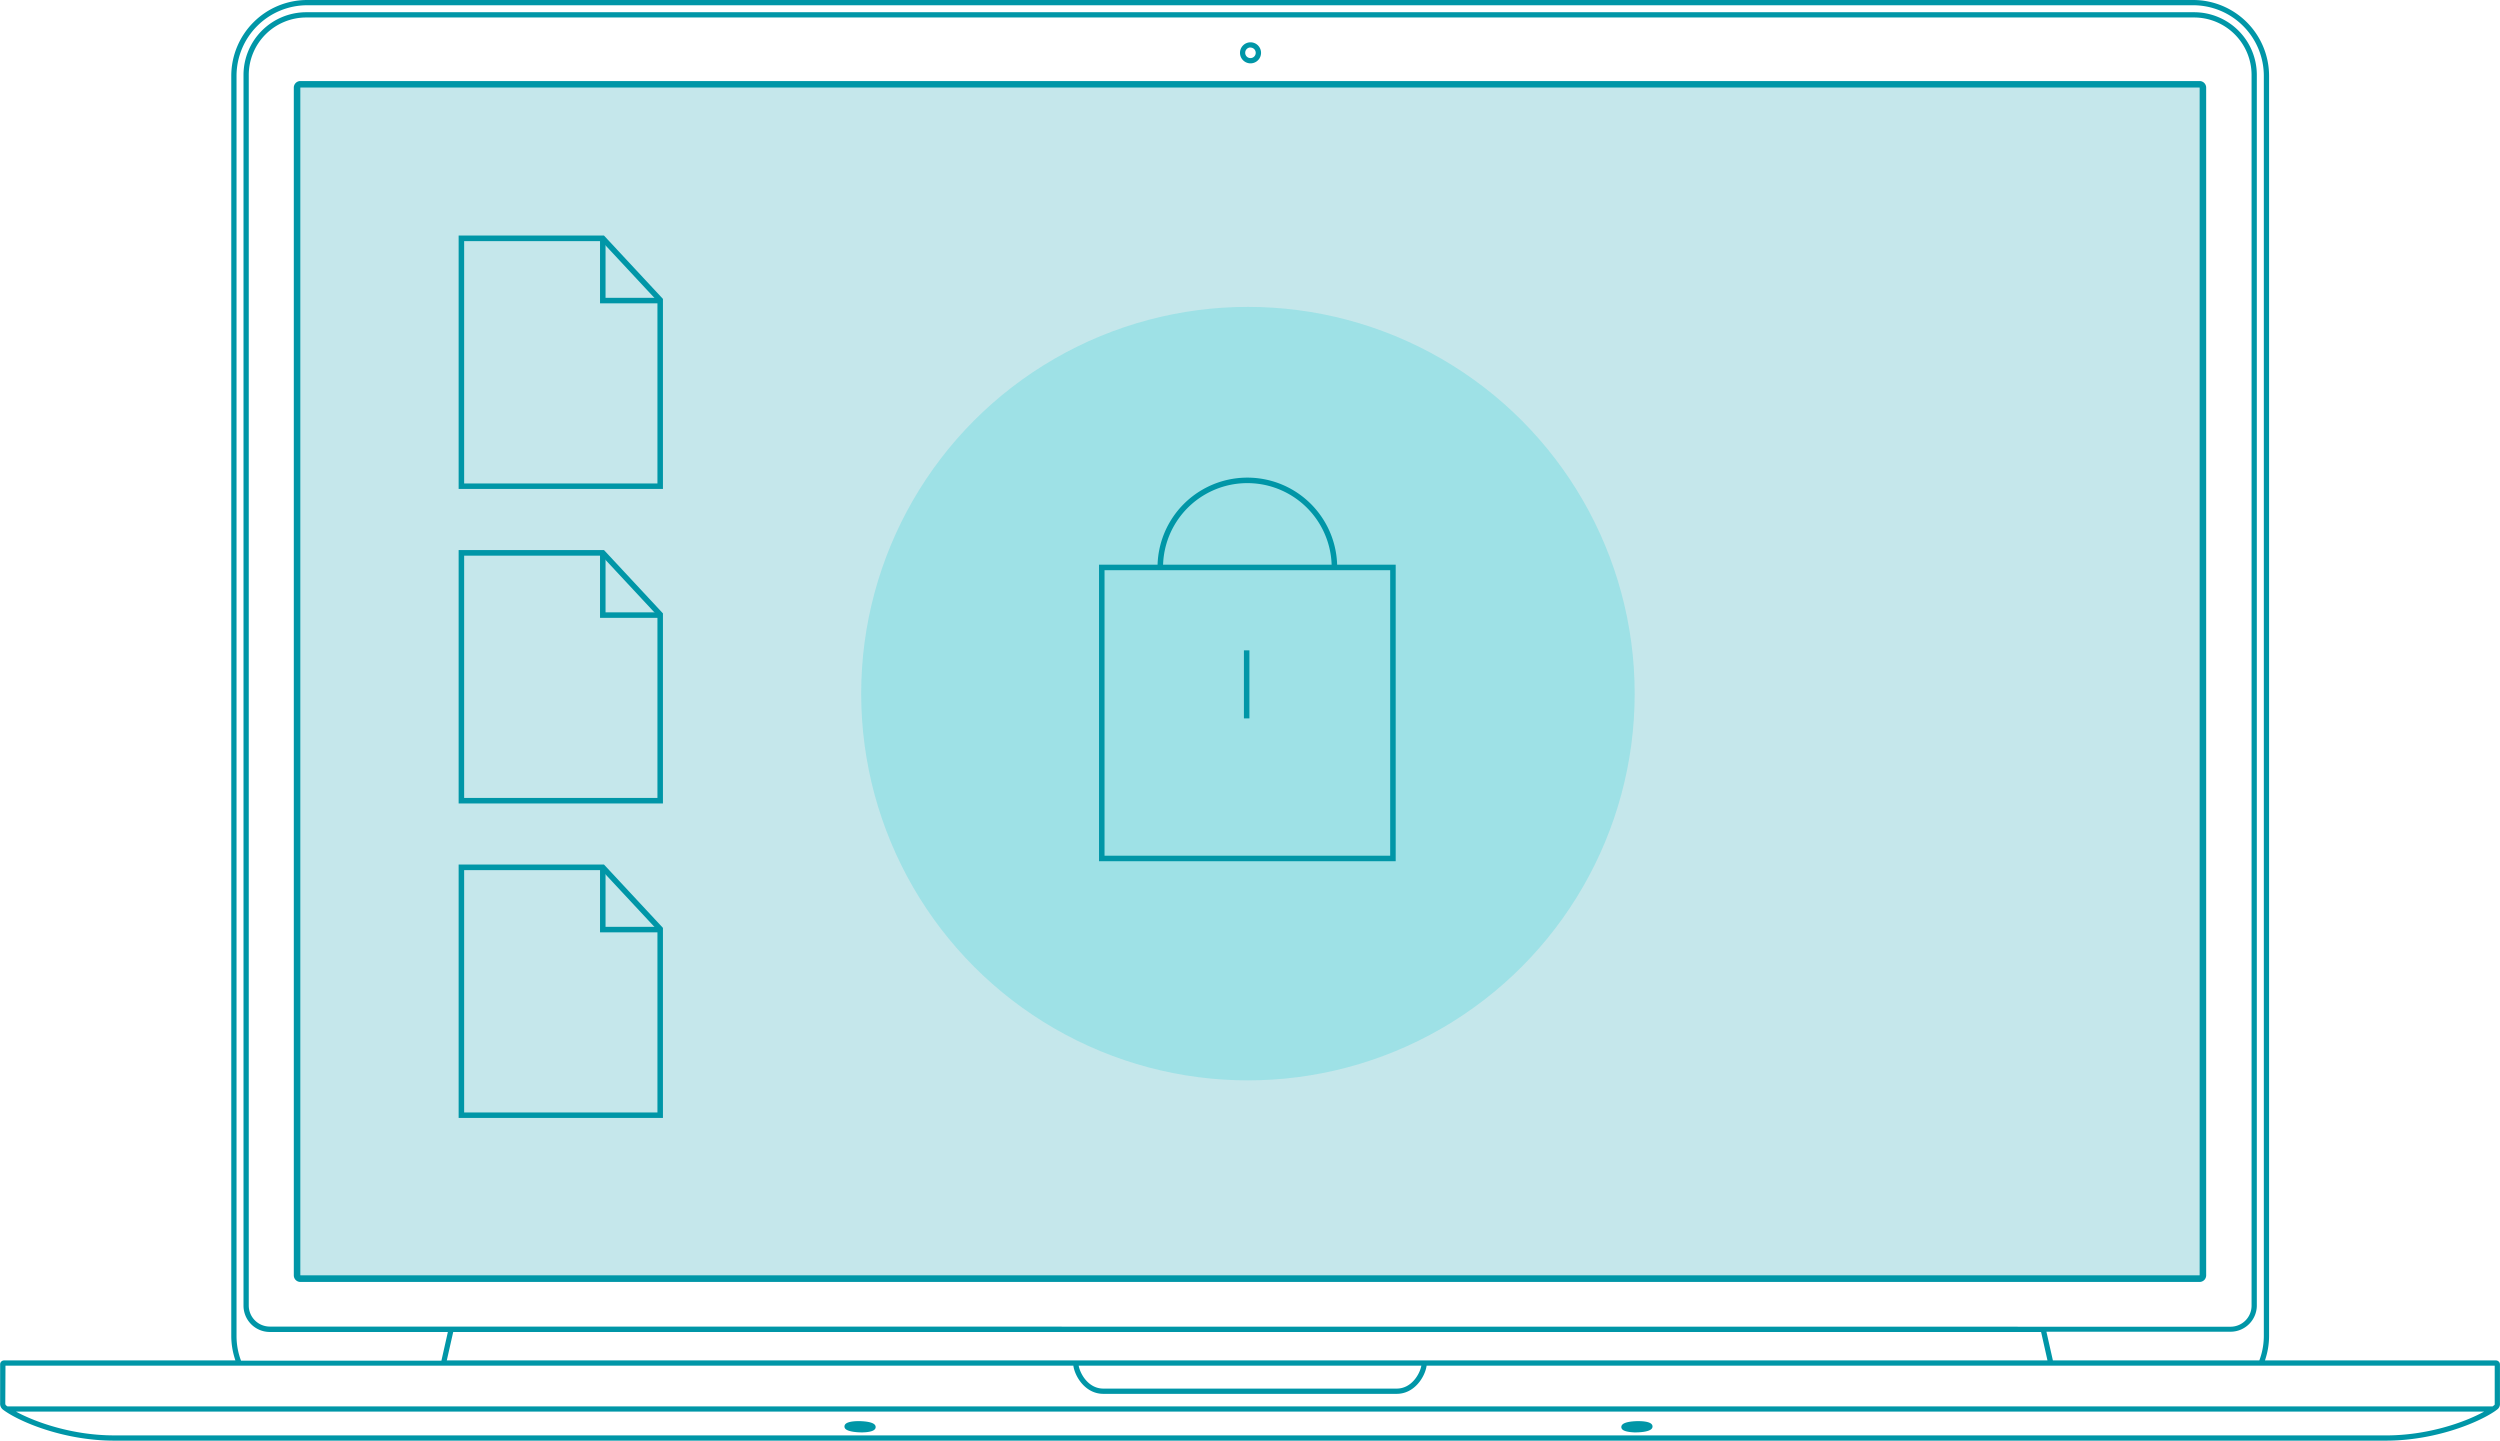 <svg id="datenschutz" xmlns="http://www.w3.org/2000/svg" viewBox="0 0 907.58 523"><g opacity="0.2" style="isolation:isolate"><circle cx="453.04" cy="251.81" r="140.4" fill="#00d8de"/></g><g id="Gruppe_427" data-name="Gruppe 427"><g id="Gruppe_13" data-name="Gruppe 13"><g id="Gruppe_12" data-name="Gruppe 12"><g id="Pfad_26" data-name="Pfad 26"><path d="M908.08,493.88H824.2a27.52,27.52,0,0,0,1.5-8.95V27.53A27.58,27.58,0,0,0,798.16,0H113.44A27.57,27.57,0,0,0,85.91,27.53v457.4a27.52,27.52,0,0,0,1.5,8.95h-84A1.42,1.42,0,0,0,2,495.3v14.06a2.71,2.71,0,0,0,1,2.36c.24.19.51.38.8.58h0c6.25,4.3,21.93,10.7,39.52,10.7H868.16c17.58,0,33.26-6.4,39.52-10.7h0c.35-.25.7-.5,1-.75a2.37,2.37,0,0,0,.83-2V495.32A1.47,1.47,0,0,0,908.08,493.88ZM87.82,484.93V27.53A25.66,25.66,0,0,1,113.44,1.91H798.17a25.66,25.66,0,0,1,25.62,25.62v457.4a25.32,25.32,0,0,1-1.63,8.95H747.21l-.09-.42-2.25-10h66.84a9.55,9.55,0,0,0,9.54-9.55V27.2A22.78,22.78,0,0,0,798.5,4.44H113.11A22.8,22.8,0,0,0,90.35,27.2V474a9.55,9.55,0,0,0,9.55,9.55h64.64l-2.25,10-.09.42H89.45a25.31,25.31,0,0,1-1.63-8.94Zm303.72,8.95H164.15l2.33-10.32H742.93l2.32,10.32Zm126.4,1.91c-.56,3.07-3.58,8.31-8.93,8.31H402.48c-5.35,0-8.37-5.23-8.93-8.31Zm-418-14.2A7.65,7.65,0,0,1,92.26,474V27.2A20.88,20.88,0,0,1,113.11,6.35H798.49A20.88,20.88,0,0,1,819.34,27.2V474a7.64,7.64,0,0,1-7.64,7.64Zm-96,14.2H391.61c.56,3.95,4.35,10.22,10.87,10.22H509c6.52,0,10.31-6.27,10.86-10.22H907.61v13.77c0,.18,0,.43-.09.49s-.44.34-.68.51H4.65c-.17-.12-.34-.24-.5-.37s-.28-.3-.28-.83Zm864.29,25.3H43.33c-14.88,0-28.32-4.67-35.57-8.63h896c-7.25,4-20.69,8.64-35.57,8.64Z" transform="translate(-1.95 0)" fill="#0096a7"/></g><g id="Pfad_27" data-name="Pfad 27"><path d="M800.47,29.42H111a2.39,2.39,0,0,0-2.39,2.39V463a2.39,2.39,0,0,0,2.39,2.39H800.47a2.39,2.39,0,0,0,2.39-2.39V31.81A2.39,2.39,0,0,0,800.47,29.42Zm0,433.55H111V31.81H800.47Z" transform="translate(-1.95 0)" fill="#0096a7"/></g><g id="Pfad_28" data-name="Pfad 28"><path d="M455.93,23a3.82,3.82,0,1,0-3.82-3.82A3.82,3.82,0,0,0,455.93,23Zm0-5.73A1.91,1.91,0,1,1,454,19.14h0A1.91,1.91,0,0,1,455.93,17.23Z" transform="translate(-1.95 0)" fill="#0096a7"/></g><g id="Pfad_29" data-name="Pfad 29"><path d="M314.6,520h.57c2.65-.07,4.19-.56,4.57-1.45a1.23,1.23,0,0,0-.24-1.34c-1.08-1.23-5-1.29-5.74-1.29h-.57c-2.65.07-4.19.56-4.57,1.45a1.24,1.24,0,0,0,.24,1.35C310,519.9,313.83,520,314.6,520Z" transform="translate(-1.95 0)" fill="#0096a7"/></g><g id="Pfad_30" data-name="Pfad 30"><path d="M595.22,520h.57c.77,0,4.65-.06,5.74-1.29a1.23,1.23,0,0,0,.24-1.34c-.39-.89-1.93-1.38-4.58-1.45h-.56c-.77,0-4.66.06-5.74,1.29a1.21,1.21,0,0,0-.24,1.34C591,519.4,592.57,519.88,595.22,520Z" transform="translate(-1.95 0)" fill="#0096a7"/></g></g><g id="Rechteck_9" data-name="Rechteck 9" opacity="0.23" style="isolation:isolate"><rect x="109.04" y="31.81" width="689.48" height="431.17" fill="#0096a7"/></g></g></g><path d="M487.39,206h-2a30.61,30.61,0,0,0-61.22,0h-2a32.61,32.61,0,0,1,65.22,0Z" transform="translate(-1.95 0)" fill="#0096a7"/><path d="M508.63,312.65H400.93V205h107.7Zm-105.7-2h103.7V207H402.93Z" transform="translate(-1.95 0)" fill="#0096a7"/><rect x="451.58" y="236.1" width="2" height="24.7" fill="#0096a7"/><path d="M242.62,177.51H168.45v-92h52.76l21.41,23Zm-72.17-2h70.17V109.33L220.34,87.55H170.45Z" transform="translate(-1.95 0)" fill="#0096a7"/><polygon points="239.67 110.12 217.83 110.12 217.83 86.55 219.83 86.55 219.83 108.12 239.67 108.12 239.67 110.12" fill="#0096a7"/><path d="M242.62,291.68H168.45v-92h52.76l21.41,23Zm-72.17-2h70.17V223.5l-20.28-21.78H170.45Z" transform="translate(-1.95 0)" fill="#0096a7"/><polygon points="239.67 224.3 217.83 224.3 217.83 200.72 219.83 200.72 219.83 222.3 239.67 222.3 239.67 224.3" fill="#0096a7"/><path d="M242.62,405.85H168.45v-92h52.76l21.41,23Zm-72.17-2h70.17V337.67l-20.28-21.78H170.45Z" transform="translate(-1.95 0)" fill="#0096a7"/><polygon points="239.67 338.47 217.83 338.47 217.83 314.89 219.83 314.89 219.83 336.47 239.67 336.47 239.67 338.47" fill="#0096a7"/></svg>